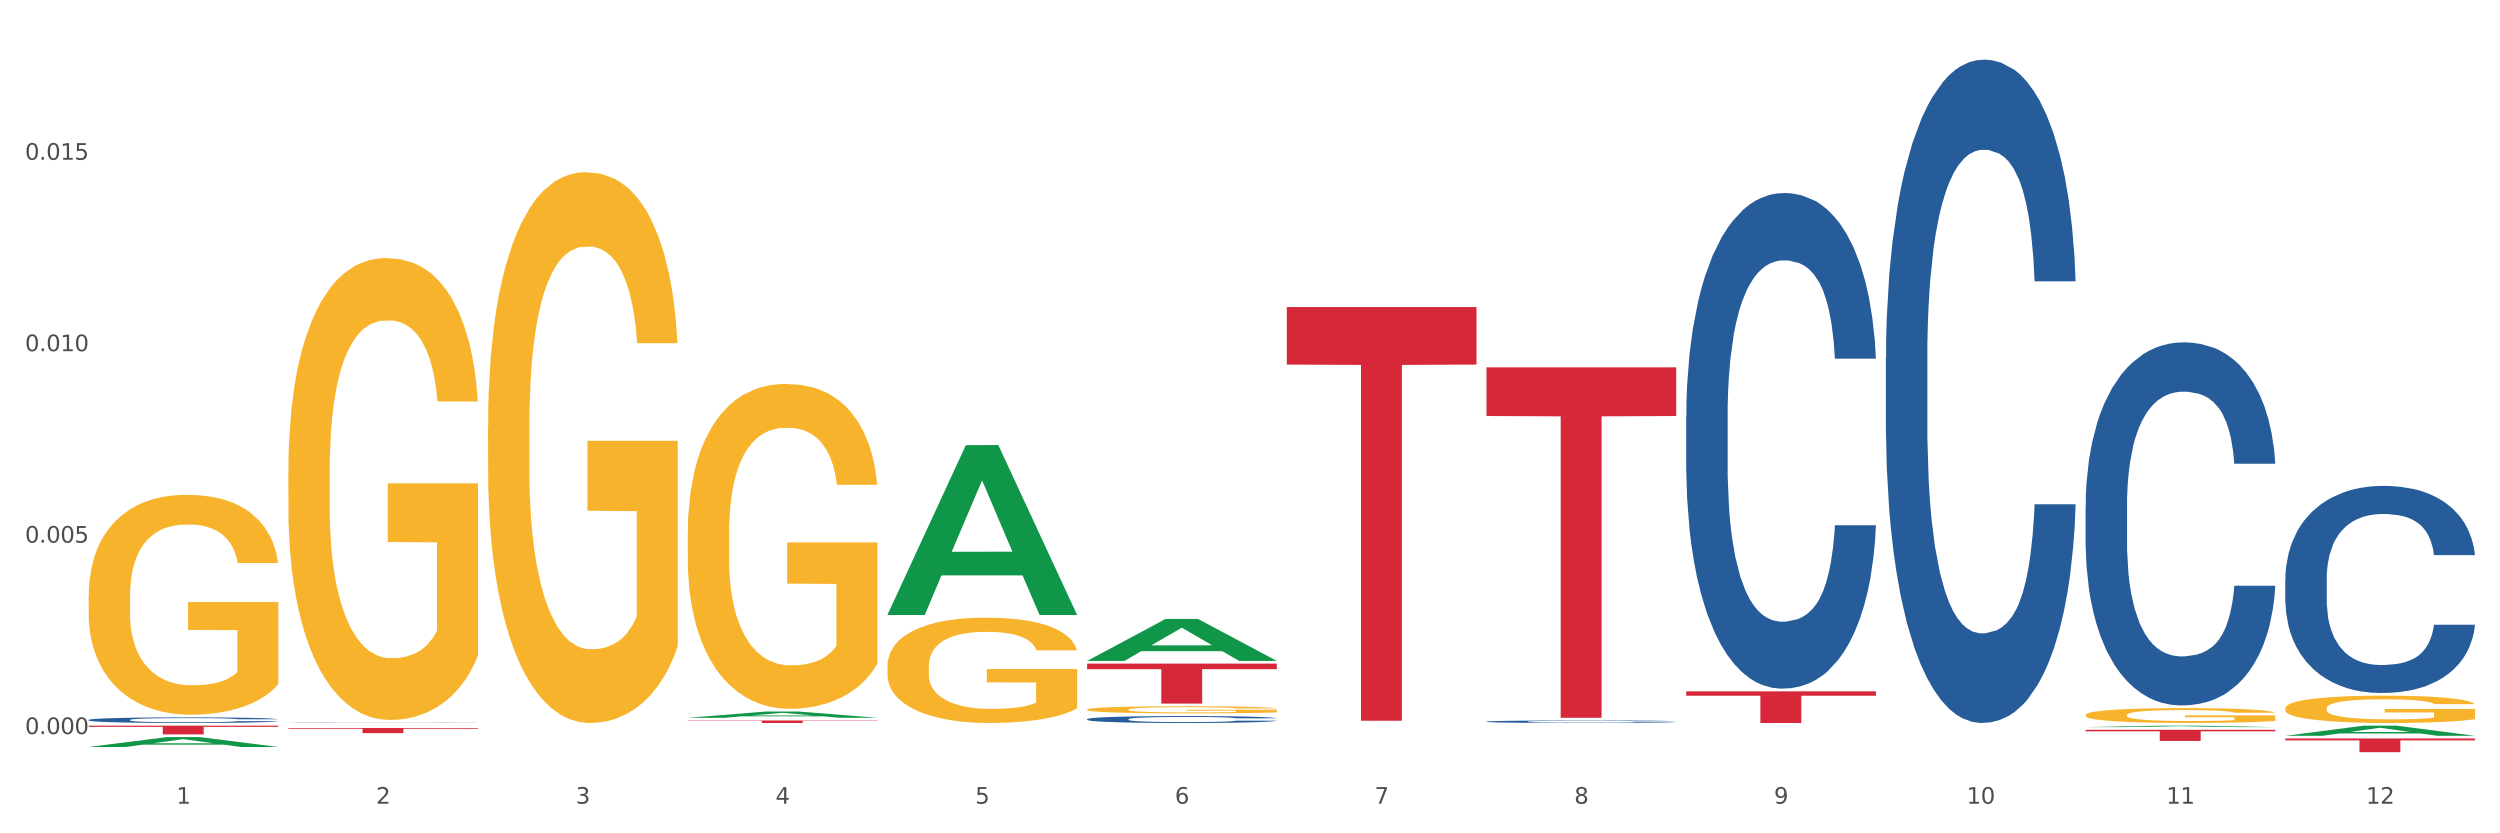 <?xml version="1.0" encoding="utf-8" standalone="no"?>
<!DOCTYPE svg PUBLIC "-//W3C//DTD SVG 1.1//EN"
  "http://www.w3.org/Graphics/SVG/1.1/DTD/svg11.dtd">
<svg xmlns:xlink="http://www.w3.org/1999/xlink" width="1080pt" height="360pt" viewBox="0 0 1080 360" xmlns="http://www.w3.org/2000/svg" version="1.1">
 <rect x="0" y="0" width="1080" height="360" fill="#333333" stroke="none"/>
 <defs>
  <style type="text/css">*{stroke-linejoin: round; stroke-linecap: butt}</style>
 </defs>
 <g id="figure_1">
  <g id="patch_1">
   <path d="M 0 360 
L 1080 360 
L 1080 0 
L 0 0 
z
" style="fill: #ffffff; stroke: #ffffff; stroke-linejoin: miter"/>
  </g>
  <g id="axes_1">
   <g id="matplotlib.axis_1">
    <g id="xtick_1">
     <g id="text_1">
      <!-- 1 -->
      <g style="fill: #4d4d4d" transform="translate(76.207 347.204) scale(0.096 -0.096)">
       <defs>
        <path id="DejaVuSans-31" d="M 794 531 
L 1825 531 
L 1825 4091 
L 703 3866 
L 703 4441 
L 1819 4666 
L 2450 4666 
L 2450 531 
L 3481 531 
L 3481 0 
L 794 0 
L 794 531 
z
" transform="scale(0.016)"/>
       </defs>
       <use xlink:href="#DejaVuSans-31"/>
      </g>
     </g>
    </g>
    <g id="xtick_2">
     <g id="text_2">
      <!-- 2 -->
      <g style="fill: #4d4d4d" transform="translate(162.476 347.204) scale(0.096 -0.096)">
       <defs>
        <path id="DejaVuSans-32" d="M 1228 531 
L 3431 531 
L 3431 0 
L 469 0 
L 469 531 
Q 828 903 1448 1529 
Q 2069 2156 2228 2338 
Q 2531 2678 2651 2914 
Q 2772 3150 2772 3378 
Q 2772 3750 2511 3984 
Q 2250 4219 1831 4219 
Q 1534 4219 1204 4116 
Q 875 4013 500 3803 
L 500 4441 
Q 881 4594 1212 4672 
Q 1544 4750 1819 4750 
Q 2544 4750 2975 4387 
Q 3406 4025 3406 3419 
Q 3406 3131 3298 2873 
Q 3191 2616 2906 2266 
Q 2828 2175 2409 1742 
Q 1991 1309 1228 531 
z
" transform="scale(0.016)"/>
       </defs>
       <use xlink:href="#DejaVuSans-32"/>
      </g>
     </g>
    </g>
    <g id="xtick_3">
     <g id="text_3">
      <!-- 3 -->
      <g style="fill: #4d4d4d" transform="translate(248.745 347.204) scale(0.096 -0.096)">
       <defs>
        <path id="DejaVuSans-33" d="M 2597 2516 
Q 3050 2419 3304 2112 
Q 3559 1806 3559 1356 
Q 3559 666 3084 287 
Q 2609 -91 1734 -91 
Q 1441 -91 1130 -33 
Q 819 25 488 141 
L 488 750 
Q 750 597 1062 519 
Q 1375 441 1716 441 
Q 2309 441 2620 675 
Q 2931 909 2931 1356 
Q 2931 1769 2642 2001 
Q 2353 2234 1838 2234 
L 1294 2234 
L 1294 2753 
L 1863 2753 
Q 2328 2753 2575 2939 
Q 2822 3125 2822 3475 
Q 2822 3834 2567 4026 
Q 2313 4219 1838 4219 
Q 1578 4219 1281 4162 
Q 984 4106 628 3988 
L 628 4550 
Q 988 4650 1302 4700 
Q 1616 4750 1894 4750 
Q 2613 4750 3031 4423 
Q 3450 4097 3450 3541 
Q 3450 3153 3228 2886 
Q 3006 2619 2597 2516 
z
" transform="scale(0.016)"/>
       </defs>
       <use xlink:href="#DejaVuSans-33"/>
      </g>
     </g>
    </g>
    <g id="xtick_4">
     <g id="text_4">
      <!-- 4 -->
      <g style="fill: #4d4d4d" transform="translate(335.014 347.204) scale(0.096 -0.096)">
       <defs>
        <path id="DejaVuSans-34" d="M 2419 4116 
L 825 1625 
L 2419 1625 
L 2419 4116 
z
M 2253 4666 
L 3047 4666 
L 3047 1625 
L 3713 1625 
L 3713 1100 
L 3047 1100 
L 3047 0 
L 2419 0 
L 2419 1100 
L 313 1100 
L 313 1709 
L 2253 4666 
z
" transform="scale(0.016)"/>
       </defs>
       <use xlink:href="#DejaVuSans-34"/>
      </g>
     </g>
    </g>
    <g id="xtick_5">
     <g id="text_5">
      <!-- 5 -->
      <g style="fill: #4d4d4d" transform="translate(421.284 347.204) scale(0.096 -0.096)">
       <defs>
        <path id="DejaVuSans-35" d="M 691 4666 
L 3169 4666 
L 3169 4134 
L 1269 4134 
L 1269 2991 
Q 1406 3038 1543 3061 
Q 1681 3084 1819 3084 
Q 2600 3084 3056 2656 
Q 3513 2228 3513 1497 
Q 3513 744 3044 326 
Q 2575 -91 1722 -91 
Q 1428 -91 1123 -41 
Q 819 9 494 109 
L 494 744 
Q 775 591 1075 516 
Q 1375 441 1709 441 
Q 2250 441 2565 725 
Q 2881 1009 2881 1497 
Q 2881 1984 2565 2268 
Q 2250 2553 1709 2553 
Q 1456 2553 1204 2497 
Q 953 2441 691 2322 
L 691 4666 
z
" transform="scale(0.016)"/>
       </defs>
       <use xlink:href="#DejaVuSans-35"/>
      </g>
     </g>
    </g>
    <g id="xtick_6">
     <g id="text_6">
      <!-- 6 -->
      <g style="fill: #4d4d4d" transform="translate(507.553 347.204) scale(0.096 -0.096)">
       <defs>
        <path id="DejaVuSans-36" d="M 2113 2584 
Q 1688 2584 1439 2293 
Q 1191 2003 1191 1497 
Q 1191 994 1439 701 
Q 1688 409 2113 409 
Q 2538 409 2786 701 
Q 3034 994 3034 1497 
Q 3034 2003 2786 2293 
Q 2538 2584 2113 2584 
z
M 3366 4563 
L 3366 3988 
Q 3128 4100 2886 4159 
Q 2644 4219 2406 4219 
Q 1781 4219 1451 3797 
Q 1122 3375 1075 2522 
Q 1259 2794 1537 2939 
Q 1816 3084 2150 3084 
Q 2853 3084 3261 2657 
Q 3669 2231 3669 1497 
Q 3669 778 3244 343 
Q 2819 -91 2113 -91 
Q 1303 -91 875 529 
Q 447 1150 447 2328 
Q 447 3434 972 4092 
Q 1497 4750 2381 4750 
Q 2619 4750 2861 4703 
Q 3103 4656 3366 4563 
z
" transform="scale(0.016)"/>
       </defs>
       <use xlink:href="#DejaVuSans-36"/>
      </g>
     </g>
    </g>
    <g id="xtick_7">
     <g id="text_7">
      <!-- 7 -->
      <g style="fill: #4d4d4d" transform="translate(593.822 347.204) scale(0.096 -0.096)">
       <defs>
        <path id="DejaVuSans-37" d="M 525 4666 
L 3525 4666 
L 3525 4397 
L 1831 0 
L 1172 0 
L 2766 4134 
L 525 4134 
L 525 4666 
z
" transform="scale(0.016)"/>
       </defs>
       <use xlink:href="#DejaVuSans-37"/>
      </g>
     </g>
    </g>
    <g id="xtick_8">
     <g id="text_8">
      <!-- 8 -->
      <g style="fill: #4d4d4d" transform="translate(680.091 347.204) scale(0.096 -0.096)">
       <defs>
        <path id="DejaVuSans-38" d="M 2034 2216 
Q 1584 2216 1326 1975 
Q 1069 1734 1069 1313 
Q 1069 891 1326 650 
Q 1584 409 2034 409 
Q 2484 409 2743 651 
Q 3003 894 3003 1313 
Q 3003 1734 2745 1975 
Q 2488 2216 2034 2216 
z
M 1403 2484 
Q 997 2584 770 2862 
Q 544 3141 544 3541 
Q 544 4100 942 4425 
Q 1341 4750 2034 4750 
Q 2731 4750 3128 4425 
Q 3525 4100 3525 3541 
Q 3525 3141 3298 2862 
Q 3072 2584 2669 2484 
Q 3125 2378 3379 2068 
Q 3634 1759 3634 1313 
Q 3634 634 3220 271 
Q 2806 -91 2034 -91 
Q 1263 -91 848 271 
Q 434 634 434 1313 
Q 434 1759 690 2068 
Q 947 2378 1403 2484 
z
M 1172 3481 
Q 1172 3119 1398 2916 
Q 1625 2713 2034 2713 
Q 2441 2713 2670 2916 
Q 2900 3119 2900 3481 
Q 2900 3844 2670 4047 
Q 2441 4250 2034 4250 
Q 1625 4250 1398 4047 
Q 1172 3844 1172 3481 
z
" transform="scale(0.016)"/>
       </defs>
       <use xlink:href="#DejaVuSans-38"/>
      </g>
     </g>
    </g>
    <g id="xtick_9">
     <g id="text_9">
      <!-- 9 -->
      <g style="fill: #4d4d4d" transform="translate(766.361 347.204) scale(0.096 -0.096)">
       <defs>
        <path id="DejaVuSans-39" d="M 703 97 
L 703 672 
Q 941 559 1184 500 
Q 1428 441 1663 441 
Q 2288 441 2617 861 
Q 2947 1281 2994 2138 
Q 2813 1869 2534 1725 
Q 2256 1581 1919 1581 
Q 1219 1581 811 2004 
Q 403 2428 403 3163 
Q 403 3881 828 4315 
Q 1253 4750 1959 4750 
Q 2769 4750 3195 4129 
Q 3622 3509 3622 2328 
Q 3622 1225 3098 567 
Q 2575 -91 1691 -91 
Q 1453 -91 1209 -44 
Q 966 3 703 97 
z
M 1959 2075 
Q 2384 2075 2632 2365 
Q 2881 2656 2881 3163 
Q 2881 3666 2632 3958 
Q 2384 4250 1959 4250 
Q 1534 4250 1286 3958 
Q 1038 3666 1038 3163 
Q 1038 2656 1286 2365 
Q 1534 2075 1959 2075 
z
" transform="scale(0.016)"/>
       </defs>
       <use xlink:href="#DejaVuSans-39"/>
      </g>
     </g>
    </g>
    <g id="xtick_10">
     <g id="text_10">
      <!-- 10 -->
      <g style="fill: #4d4d4d" transform="translate(849.576 347.204) scale(0.096 -0.096)">
       <defs>
        <path id="DejaVuSans-30" d="M 2034 4250 
Q 1547 4250 1301 3770 
Q 1056 3291 1056 2328 
Q 1056 1369 1301 889 
Q 1547 409 2034 409 
Q 2525 409 2770 889 
Q 3016 1369 3016 2328 
Q 3016 3291 2770 3770 
Q 2525 4250 2034 4250 
z
M 2034 4750 
Q 2819 4750 3233 4129 
Q 3647 3509 3647 2328 
Q 3647 1150 3233 529 
Q 2819 -91 2034 -91 
Q 1250 -91 836 529 
Q 422 1150 422 2328 
Q 422 3509 836 4129 
Q 1250 4750 2034 4750 
z
" transform="scale(0.016)"/>
       </defs>
       <use xlink:href="#DejaVuSans-31"/>
       <use xlink:href="#DejaVuSans-30" transform="translate(63.623 0)"/>
      </g>
     </g>
    </g>
    <g id="xtick_11">
     <g id="text_11">
      <!-- 11 -->
      <g style="fill: #4d4d4d" transform="translate(935.845 347.204) scale(0.096 -0.096)">
       <use xlink:href="#DejaVuSans-31"/>
       <use xlink:href="#DejaVuSans-31" transform="translate(63.623 0)"/>
      </g>
     </g>
    </g>
    <g id="xtick_12">
     <g id="text_12">
      <!-- 12 -->
      <g style="fill: #4d4d4d" transform="translate(1022.114 347.204) scale(0.096 -0.096)">
       <use xlink:href="#DejaVuSans-31"/>
       <use xlink:href="#DejaVuSans-32" transform="translate(63.623 0)"/>
      </g>
     </g>
    </g>
    <g id="xtick_13"/>
    <g id="xtick_14"/>
    <g id="xtick_15"/>
    <g id="xtick_16"/>
    <g id="xtick_17"/>
    <g id="xtick_18"/>
    <g id="xtick_19"/>
    <g id="xtick_20"/>
    <g id="xtick_21"/>
    <g id="xtick_22"/>
    <g id="xtick_23"/>
   </g>
   <g id="matplotlib.axis_2">
    <g id="ytick_1">
     <g id="text_13">
      <!-- 0.000 -->
      <g style="fill: #4d4d4d" transform="translate(10.8 317.127) scale(0.096 -0.096)">
       <defs>
        <path id="DejaVuSans-2e" d="M 684 794 
L 1344 794 
L 1344 0 
L 684 0 
L 684 794 
z
" transform="scale(0.016)"/>
       </defs>
       <use xlink:href="#DejaVuSans-30"/>
       <use xlink:href="#DejaVuSans-2e" transform="translate(63.623 0)"/>
       <use xlink:href="#DejaVuSans-30" transform="translate(95.41 0)"/>
       <use xlink:href="#DejaVuSans-30" transform="translate(159.033 0)"/>
       <use xlink:href="#DejaVuSans-30" transform="translate(222.656 0)"/>
      </g>
     </g>
    </g>
    <g id="ytick_2">
     <g id="text_14">
      <!-- 0.005 -->
      <g style="fill: #4d4d4d" transform="translate(10.8 234.423) scale(0.096 -0.096)">
       <use xlink:href="#DejaVuSans-30"/>
       <use xlink:href="#DejaVuSans-2e" transform="translate(63.623 0)"/>
       <use xlink:href="#DejaVuSans-30" transform="translate(95.41 0)"/>
       <use xlink:href="#DejaVuSans-30" transform="translate(159.033 0)"/>
       <use xlink:href="#DejaVuSans-35" transform="translate(222.656 0)"/>
      </g>
     </g>
    </g>
    <g id="ytick_3">
     <g id="text_15">
      <!-- 0.010 -->
      <g style="fill: #4d4d4d" transform="translate(10.8 151.718) scale(0.096 -0.096)">
       <use xlink:href="#DejaVuSans-30"/>
       <use xlink:href="#DejaVuSans-2e" transform="translate(63.623 0)"/>
       <use xlink:href="#DejaVuSans-30" transform="translate(95.41 0)"/>
       <use xlink:href="#DejaVuSans-31" transform="translate(159.033 0)"/>
       <use xlink:href="#DejaVuSans-30" transform="translate(222.656 0)"/>
      </g>
     </g>
    </g>
    <g id="ytick_4">
     <g id="text_16">
      <!-- 0.015 -->
      <g style="fill: #4d4d4d" transform="translate(10.8 69.013) scale(0.096 -0.096)">
       <use xlink:href="#DejaVuSans-30"/>
       <use xlink:href="#DejaVuSans-2e" transform="translate(63.623 0)"/>
       <use xlink:href="#DejaVuSans-30" transform="translate(95.41 0)"/>
       <use xlink:href="#DejaVuSans-31" transform="translate(159.033 0)"/>
       <use xlink:href="#DejaVuSans-35" transform="translate(222.656 0)"/>
      </g>
     </g>
    </g>
    <g id="ytick_5"/>
    <g id="ytick_6"/>
    <g id="ytick_7"/>
    <g id="ytick_8"/>
   </g>
   <g id="PolyCollection_1">
    <path d="M 38.283 322.689 
L 38.367 322.685 
L 72.164 318.414 
L 86.189 318.41 
L 120.239 322.697 
L 104.017 322.697 
L 96.666 321.699 
L 61.771 321.699 
L 61.518 321.715 
L 54.421 322.697 
L 38.283 322.697 
L 38.283 322.689 
L 66.165 321.103 
L 92.272 321.099 
L 79.345 319.324 
L 79.176 319.316 
L 79.007 319.328 
L 66.08 321.099 
L 66.165 321.103 
L 38.283 322.689 
z
" clip-path="url(#pd9efb48494)" style="fill: #109648"/>
    <path d="M 987.244 305.981 
L 987.341 305.97 
L 987.341 305.582 
L 987.535 305.248 
L 988.502 304.44 
L 989.954 303.772 
L 991.018 303.416 
L 992.082 303.125 
L 993.34 302.834 
L 994.888 302.532 
L 997.694 302.09 
L 999.436 301.864 
L 1001.565 301.627 
L 1005.435 301.282 
L 1008.241 301.088 
L 1011.144 300.926 
L 1015.885 300.732 
L 1018.982 300.646 
L 1022.271 300.581 
L 1026.239 300.538 
L 1029.238 300.527 
L 1035.818 300.56 
L 1041.43 300.657 
L 1044.139 300.732 
L 1047.623 300.861 
L 1049.461 300.948 
L 1052.461 301.12 
L 1055.557 301.346 
L 1057.686 301.54 
L 1060.879 301.907 
L 1063.298 302.273 
L 1065.523 302.726 
L 1066.684 303.039 
L 1067.555 303.33 
L 1068.329 303.664 
L 1069.103 304.192 
L 1051.686 304.192 
L 1051.009 303.815 
L 1049.945 303.459 
L 1048.397 303.114 
L 1047.042 302.898 
L 1044.72 302.629 
L 1042.591 302.457 
L 1040.366 302.327 
L 1037.656 302.219 
L 1035.528 302.166 
L 1032.528 302.122 
L 1026.626 302.133 
L 1022.658 302.219 
L 1019.949 302.327 
L 1018.207 302.424 
L 1016.659 302.532 
L 1014.918 302.683 
L 1012.886 302.909 
L 1011.434 303.114 
L 1009.983 303.373 
L 1008.822 303.631 
L 1007.757 303.933 
L 1006.887 304.257 
L 1006.209 304.591 
L 1005.629 305 
L 1005.145 305.679 
L 1005.145 307.156 
L 1005.338 307.49 
L 1005.822 307.932 
L 1006.403 308.266 
L 1007.37 308.665 
L 1008.241 308.934 
L 1009.886 309.322 
L 1011.725 309.646 
L 1013.176 309.85 
L 1014.627 310.023 
L 1017.143 310.26 
L 1019.949 310.454 
L 1022.368 310.572 
L 1025.658 310.68 
L 1027.883 310.723 
L 1029.819 310.745 
L 1034.56 310.745 
L 1037.947 310.713 
L 1041.72 310.637 
L 1044.623 310.54 
L 1047.042 310.422 
L 1049.751 310.228 
L 1051.493 310.044 
L 1051.493 307.792 
L 1030.206 307.781 
L 1030.206 306.283 
L 1069.2 306.283 
L 1069.2 310.68 
L 1067.555 310.907 
L 1065.717 311.111 
L 1063.781 311.295 
L 1060.879 311.521 
L 1057.395 311.736 
L 1054.299 311.887 
L 1051.009 312.017 
L 1047.139 312.135 
L 1042.107 312.243 
L 1039.011 312.286 
L 1035.14 312.318 
L 1030.593 312.329 
L 1026.626 312.308 
L 1022.755 312.254 
L 1018.691 312.157 
L 1014.724 312.017 
L 1011.725 311.877 
L 1008.725 311.704 
L 1005.532 311.478 
L 1003.016 311.262 
L 1001.081 311.068 
L 998.952 310.82 
L 996.63 310.497 
L 994.888 310.206 
L 993.34 309.904 
L 991.695 309.516 
L 990.534 309.182 
L 989.373 308.762 
L 988.696 308.449 
L 987.922 307.964 
L 987.341 307.285 
L 987.244 305.981 
z
" clip-path="url(#pd9efb48494)" style="fill: #f7b32b"/>
    <path d="M 38.283 313.48 
L 120.239 313.48 
L 120.239 314.005 
L 88 314.009 
L 88 317.259 
L 70.327 317.259 
L 70.327 314.009 
L 38.283 314.005 
L 38.283 313.484 
L 38.283 313.48 
z
" clip-path="url(#pd9efb48494)" style="fill: #d62839"/>
    <path d="M 124.552 314.504 
L 206.508 314.504 
L 206.508 314.81 
L 174.269 314.813 
L 174.269 316.711 
L 156.597 316.711 
L 156.597 314.813 
L 124.552 314.81 
L 124.552 314.506 
L 124.552 314.504 
z
" clip-path="url(#pd9efb48494)" style="fill: #d62839"/>
    <path d="M 297.091 311.233 
L 379.046 311.233 
L 379.046 311.385 
L 346.808 311.386 
L 346.808 312.329 
L 329.135 312.329 
L 329.135 311.386 
L 297.091 311.385 
L 297.091 311.234 
L 297.091 311.233 
z
" clip-path="url(#pd9efb48494)" style="fill: #d62839"/>
    <path d="M 469.629 286.688 
L 551.585 286.688 
L 551.585 289.088 
L 519.346 289.104 
L 519.346 303.957 
L 501.673 303.957 
L 501.673 289.104 
L 469.629 289.088 
L 469.629 286.704 
L 469.629 286.688 
z
" clip-path="url(#pd9efb48494)" style="fill: #d62839"/>
    <path d="M 555.898 132.654 
L 637.854 132.654 
L 637.854 157.487 
L 605.615 157.655 
L 605.615 311.349 
L 587.943 311.349 
L 587.943 157.655 
L 555.898 157.487 
L 555.898 132.822 
L 555.898 132.654 
z
" clip-path="url(#pd9efb48494)" style="fill: #d62839"/>
    <path d="M 642.167 158.675 
L 724.123 158.675 
L 724.123 179.716 
L 691.885 179.858 
L 691.885 310.087 
L 674.212 310.087 
L 674.212 179.858 
L 642.167 179.716 
L 642.167 158.817 
L 642.167 158.675 
z
" clip-path="url(#pd9efb48494)" style="fill: #d62839"/>
    <path d="M 900.975 315.267 
L 982.931 315.267 
L 982.931 315.935 
L 950.692 315.94 
L 950.692 320.077 
L 933.019 320.077 
L 933.019 315.94 
L 900.975 315.935 
L 900.975 315.271 
L 900.975 315.267 
z
" clip-path="url(#pd9efb48494)" style="fill: #d62839"/>
    <path d="M 900.975 308.873 
L 901.072 308.867 
L 901.072 308.656 
L 901.265 308.474 
L 902.233 308.034 
L 903.684 307.671 
L 904.749 307.477 
L 905.813 307.318 
L 907.071 307.16 
L 908.619 306.996 
L 911.425 306.755 
L 913.167 306.632 
L 915.296 306.503 
L 919.166 306.315 
L 921.972 306.21 
L 924.875 306.121 
L 929.616 306.016 
L 932.712 305.969 
L 936.002 305.934 
L 939.969 305.91 
L 942.969 305.904 
L 949.549 305.922 
L 955.161 305.975 
L 957.87 306.016 
L 961.353 306.086 
L 963.192 306.133 
L 966.191 306.227 
L 969.288 306.35 
L 971.416 306.456 
L 974.609 306.655 
L 977.028 306.855 
L 979.254 307.101 
L 980.415 307.272 
L 981.286 307.43 
L 982.06 307.612 
L 982.834 307.899 
L 965.417 307.899 
L 964.74 307.694 
L 963.676 307.5 
L 962.127 307.313 
L 960.773 307.195 
L 958.451 307.049 
L 956.322 306.955 
L 954.096 306.884 
L 951.387 306.826 
L 949.258 306.796 
L 946.259 306.773 
L 940.356 306.779 
L 936.389 306.826 
L 933.68 306.884 
L 931.938 306.937 
L 930.39 306.996 
L 928.648 307.078 
L 926.616 307.201 
L 925.165 307.313 
L 923.714 307.453 
L 922.553 307.594 
L 921.488 307.759 
L 920.617 307.935 
L 919.94 308.116 
L 919.359 308.339 
L 918.876 308.709 
L 918.876 309.513 
L 919.069 309.695 
L 919.553 309.935 
L 920.134 310.117 
L 921.101 310.334 
L 921.972 310.481 
L 923.617 310.692 
L 925.455 310.868 
L 926.907 310.98 
L 928.358 311.074 
L 930.874 311.203 
L 933.68 311.308 
L 936.099 311.373 
L 939.389 311.432 
L 941.614 311.455 
L 943.549 311.467 
L 948.291 311.467 
L 951.677 311.449 
L 955.451 311.408 
L 958.354 311.355 
L 960.773 311.291 
L 963.482 311.185 
L 965.224 311.085 
L 965.224 309.859 
L 943.937 309.853 
L 943.937 309.038 
L 982.931 309.038 
L 982.931 311.432 
L 981.286 311.555 
L 979.447 311.666 
L 977.512 311.766 
L 974.609 311.889 
L 971.126 312.007 
L 968.03 312.089 
L 964.74 312.159 
L 960.87 312.224 
L 955.838 312.282 
L 952.742 312.306 
L 948.871 312.323 
L 944.324 312.329 
L 940.356 312.318 
L 936.486 312.288 
L 932.422 312.235 
L 928.455 312.159 
L 925.455 312.083 
L 922.456 311.989 
L 919.263 311.866 
L 916.747 311.748 
L 914.812 311.643 
L 912.683 311.508 
L 910.361 311.332 
L 908.619 311.173 
L 907.071 311.009 
L 905.426 310.798 
L 904.265 310.616 
L 903.104 310.387 
L 902.426 310.217 
L 901.652 309.953 
L 901.072 309.583 
L 900.975 308.873 
z
" clip-path="url(#pd9efb48494)" style="fill: #f7b32b"/>
    <path d="M 987.244 319.017 
L 1069.2 319.017 
L 1069.2 319.841 
L 1036.961 319.847 
L 1036.961 324.95 
L 1019.289 324.95 
L 1019.289 319.847 
L 987.244 319.841 
L 987.244 319.023 
L 987.244 319.017 
z
" clip-path="url(#pd9efb48494)" style="fill: #d62839"/>
    <path d="M 987.244 250.104 
L 987.341 250.022 
L 987.341 247.734 
L 987.632 244.629 
L 988.697 238.909 
L 990.054 234.578 
L 992.379 229.512 
L 993.638 227.388 
L 995.285 225.018 
L 998.675 221.178 
L 1002.55 217.909 
L 1005.263 216.111 
L 1007.297 214.968 
L 1011.85 212.925 
L 1014.466 212.026 
L 1017.178 211.29 
L 1019.503 210.8 
L 1023.378 210.228 
L 1026.478 209.983 
L 1030.063 209.901 
L 1033.066 209.983 
L 1037.038 210.31 
L 1042.85 211.29 
L 1045.078 211.862 
L 1048.081 212.843 
L 1051.181 214.15 
L 1053.7 215.458 
L 1056.606 217.337 
L 1059.609 219.789 
L 1062.516 222.894 
L 1064.55 225.754 
L 1066.197 228.777 
L 1067.65 232.454 
L 1068.716 236.458 
L 1069.2 239.808 
L 1051.472 239.808 
L 1050.988 236.785 
L 1050.019 233.516 
L 1049.05 231.31 
L 1047.985 229.512 
L 1046.338 227.47 
L 1044.885 226.162 
L 1042.463 224.61 
L 1040.235 223.629 
L 1038.394 223.057 
L 1036.166 222.567 
L 1031.419 222.076 
L 1028.028 222.076 
L 1025.897 222.24 
L 1023.282 222.648 
L 1021.053 223.22 
L 1018.438 224.201 
L 1016.403 225.263 
L 1014.369 226.652 
L 1013.207 227.633 
L 1011.463 229.431 
L 1010.3 230.901 
L 1008.75 233.435 
L 1007.879 235.232 
L 1006.329 239.89 
L 1005.65 243.322 
L 1005.36 245.691 
L 1005.166 248.306 
L 1005.166 261.053 
L 1005.747 266.773 
L 1006.232 269.225 
L 1007.007 272.003 
L 1008.46 275.598 
L 1010.591 279.112 
L 1012.819 281.645 
L 1014.66 283.197 
L 1016.403 284.341 
L 1018.147 285.24 
L 1020.278 286.057 
L 1022.022 286.548 
L 1024.638 287.038 
L 1027.738 287.283 
L 1030.16 287.283 
L 1035.1 286.874 
L 1037.328 286.466 
L 1039.46 285.894 
L 1041.785 284.995 
L 1043.625 284.015 
L 1044.691 283.279 
L 1046.435 281.727 
L 1047.791 280.092 
L 1048.953 278.213 
L 1049.728 276.579 
L 1050.6 274.127 
L 1051.278 271.349 
L 1051.472 269.878 
L 1069.2 269.878 
L 1068.813 272.82 
L 1068.134 275.68 
L 1066.778 279.52 
L 1065.713 281.727 
L 1064.066 284.423 
L 1062.322 286.711 
L 1059.9 289.244 
L 1057.672 291.123 
L 1055.347 292.758 
L 1052.828 294.229 
L 1048.275 296.271 
L 1046.628 296.843 
L 1043.141 297.824 
L 1040.428 298.396 
L 1036.456 298.968 
L 1032.388 299.295 
L 1028.125 299.376 
L 1024.347 299.213 
L 1020.182 298.723 
L 1017.566 298.232 
L 1014.66 297.497 
L 1011.269 296.353 
L 1008.072 294.964 
L 1005.069 293.33 
L 1002.26 291.45 
L 999.644 289.326 
L 996.254 285.812 
L 993.735 282.38 
L 991.894 279.193 
L 990.635 276.497 
L 989.375 273.065 
L 988.697 270.695 
L 987.632 264.976 
L 987.244 259.664 
L 987.244 250.104 
z
" clip-path="url(#pd9efb48494)" style="fill: #255c99"/>
    <path d="M 900.975 218.37 
L 901.072 218.227 
L 901.072 214.216 
L 901.363 208.772 
L 902.428 198.744 
L 903.784 191.152 
L 906.109 182.27 
L 907.369 178.545 
L 909.016 174.391 
L 912.406 167.658 
L 916.281 161.928 
L 918.994 158.776 
L 921.028 156.771 
L 925.581 153.189 
L 928.197 151.613 
L 930.909 150.324 
L 933.234 149.464 
L 937.109 148.462 
L 940.209 148.032 
L 943.794 147.889 
L 946.797 148.032 
L 950.768 148.605 
L 956.581 150.324 
L 958.809 151.327 
L 961.812 153.046 
L 964.912 155.338 
L 967.431 157.63 
L 970.337 160.925 
L 973.34 165.223 
L 976.246 170.666 
L 978.281 175.68 
L 979.928 180.981 
L 981.381 187.427 
L 982.446 194.447 
L 982.931 200.32 
L 965.203 200.32 
L 964.718 195.02 
L 963.75 189.29 
L 962.781 185.422 
L 961.715 182.27 
L 960.068 178.689 
L 958.615 176.397 
L 956.193 173.675 
L 953.965 171.956 
L 952.125 170.953 
L 949.897 170.093 
L 945.15 169.234 
L 941.759 169.234 
L 939.628 169.52 
L 937.012 170.237 
L 934.784 171.239 
L 932.169 172.958 
L 930.134 174.821 
L 928.1 177.256 
L 926.937 178.975 
L 925.194 182.127 
L 924.031 184.705 
L 922.481 189.146 
L 921.609 192.298 
L 920.059 200.463 
L 919.381 206.48 
L 919.091 210.635 
L 918.897 215.219 
L 918.897 237.567 
L 919.478 247.595 
L 919.962 251.892 
L 920.737 256.763 
L 922.191 263.066 
L 924.322 269.226 
L 926.55 273.667 
L 928.391 276.389 
L 930.134 278.394 
L 931.878 279.97 
L 934.009 281.403 
L 935.753 282.262 
L 938.369 283.122 
L 941.469 283.552 
L 943.89 283.552 
L 948.831 282.835 
L 951.059 282.119 
L 953.19 281.116 
L 955.515 279.541 
L 957.356 277.821 
L 958.422 276.532 
L 960.165 273.81 
L 961.522 270.945 
L 962.684 267.65 
L 963.459 264.785 
L 964.331 260.488 
L 965.009 255.617 
L 965.203 253.038 
L 982.931 253.038 
L 982.543 258.195 
L 981.865 263.209 
L 980.509 269.942 
L 979.443 273.81 
L 977.796 278.538 
L 976.053 282.549 
L 973.631 286.99 
L 971.403 290.285 
L 969.078 293.15 
L 966.559 295.728 
L 962.006 299.31 
L 960.359 300.313 
L 956.872 302.032 
L 954.159 303.034 
L 950.187 304.037 
L 946.119 304.61 
L 941.856 304.754 
L 938.078 304.467 
L 933.912 303.607 
L 931.297 302.748 
L 928.391 301.459 
L 925 299.453 
L 921.803 297.018 
L 918.8 294.153 
L 915.991 290.858 
L 913.375 287.133 
L 909.984 280.973 
L 907.466 274.956 
L 905.625 269.369 
L 904.366 264.642 
L 903.106 258.625 
L 902.428 254.471 
L 901.363 244.443 
L 900.975 235.131 
L 900.975 218.37 
z
" clip-path="url(#pd9efb48494)" style="fill: #255c99"/>
    <path d="M 814.706 154.52 
L 814.803 154.258 
L 814.803 146.93 
L 815.093 136.985 
L 816.159 118.666 
L 817.515 104.795 
L 819.84 88.569 
L 821.1 81.765 
L 822.746 74.175 
L 826.137 61.875 
L 830.012 51.407 
L 832.724 45.649 
L 834.759 41.985 
L 839.312 35.443 
L 841.928 32.564 
L 844.64 30.209 
L 846.965 28.638 
L 850.84 26.806 
L 853.94 26.021 
L 857.524 25.759 
L 860.527 26.021 
L 864.499 27.068 
L 870.312 30.209 
L 872.54 32.04 
L 875.543 35.181 
L 878.643 39.368 
L 881.162 43.556 
L 884.068 49.575 
L 887.071 57.426 
L 889.977 67.371 
L 892.012 76.531 
L 893.658 86.214 
L 895.112 97.991 
L 896.177 110.814 
L 896.662 121.544 
L 878.934 121.544 
L 878.449 111.861 
L 877.48 101.393 
L 876.512 94.327 
L 875.446 88.569 
L 873.799 82.027 
L 872.346 77.839 
L 869.924 72.867 
L 867.696 69.726 
L 865.856 67.894 
L 863.627 66.324 
L 858.881 64.754 
L 855.49 64.754 
L 853.359 65.277 
L 850.743 66.586 
L 848.515 68.418 
L 845.899 71.558 
L 843.865 74.961 
L 841.831 79.41 
L 840.668 82.55 
L 838.924 88.308 
L 837.762 93.018 
L 836.212 101.131 
L 835.34 106.889 
L 833.79 121.806 
L 833.112 132.798 
L 832.821 140.387 
L 832.628 148.762 
L 832.628 189.588 
L 833.209 207.908 
L 833.693 215.759 
L 834.468 224.657 
L 835.921 236.172 
L 838.053 247.426 
L 840.281 255.539 
L 842.121 260.511 
L 843.865 264.175 
L 845.609 267.054 
L 847.74 269.671 
L 849.484 271.241 
L 852.099 272.811 
L 855.199 273.597 
L 857.621 273.597 
L 862.562 272.288 
L 864.79 270.979 
L 866.921 269.148 
L 869.246 266.269 
L 871.087 263.128 
L 872.152 260.773 
L 873.896 255.8 
L 875.252 250.566 
L 876.415 244.547 
L 877.19 239.313 
L 878.062 231.462 
L 878.74 222.564 
L 878.934 217.853 
L 896.662 217.853 
L 896.274 227.274 
L 895.596 236.434 
L 894.24 248.734 
L 893.174 255.8 
L 891.527 264.437 
L 889.784 271.765 
L 887.362 279.878 
L 885.134 285.897 
L 882.809 291.131 
L 880.29 295.842 
L 875.737 302.384 
L 874.09 304.216 
L 870.602 307.357 
L 867.89 309.189 
L 863.918 311.021 
L 859.849 312.068 
L 855.587 312.329 
L 851.809 311.806 
L 847.643 310.236 
L 845.028 308.665 
L 842.121 306.31 
L 838.731 302.646 
L 835.534 298.197 
L 832.531 292.963 
L 829.721 286.944 
L 827.106 280.139 
L 823.715 268.886 
L 821.196 257.894 
L 819.356 247.688 
L 818.096 239.051 
L 816.837 228.059 
L 816.159 220.47 
L 815.093 202.15 
L 814.706 185.139 
L 814.706 154.52 
z
" clip-path="url(#pd9efb48494)" style="fill: #255c99"/>
    <path d="M 728.437 179.589 
L 728.534 179.394 
L 728.534 173.918 
L 728.824 166.487 
L 729.89 152.799 
L 731.246 142.435 
L 733.571 130.311 
L 734.83 125.227 
L 736.477 119.556 
L 739.868 110.365 
L 743.743 102.543 
L 746.455 98.241 
L 748.49 95.504 
L 753.043 90.615 
L 755.658 88.464 
L 758.371 86.704 
L 760.696 85.531 
L 764.571 84.162 
L 767.671 83.575 
L 771.255 83.38 
L 774.258 83.575 
L 778.23 84.358 
L 784.043 86.704 
L 786.271 88.073 
L 789.274 90.419 
L 792.374 93.548 
L 794.892 96.677 
L 797.799 101.175 
L 800.802 107.041 
L 803.708 114.472 
L 805.742 121.316 
L 807.389 128.551 
L 808.842 137.351 
L 809.908 146.933 
L 810.392 154.95 
L 792.664 154.95 
L 792.18 147.715 
L 791.211 139.893 
L 790.243 134.613 
L 789.177 130.311 
L 787.53 125.422 
L 786.077 122.294 
L 783.655 118.578 
L 781.427 116.232 
L 779.586 114.863 
L 777.358 113.69 
L 772.611 112.516 
L 769.221 112.516 
L 767.09 112.907 
L 764.474 113.885 
L 762.246 115.254 
L 759.63 117.601 
L 757.596 120.143 
L 755.561 123.467 
L 754.399 125.814 
L 752.655 130.116 
L 751.493 133.635 
L 749.943 139.697 
L 749.071 143.999 
L 747.521 155.146 
L 746.843 163.359 
L 746.552 169.03 
L 746.358 175.287 
L 746.358 205.792 
L 746.94 219.481 
L 747.424 225.347 
L 748.199 231.996 
L 749.652 240.6 
L 751.783 249.008 
L 754.011 255.07 
L 755.852 258.786 
L 757.596 261.523 
L 759.34 263.674 
L 761.471 265.63 
L 763.215 266.803 
L 765.83 267.977 
L 768.93 268.563 
L 771.352 268.563 
L 776.293 267.585 
L 778.521 266.608 
L 780.652 265.239 
L 782.977 263.088 
L 784.818 260.741 
L 785.883 258.981 
L 787.627 255.266 
L 788.983 251.355 
L 790.146 246.857 
L 790.921 242.946 
L 791.793 237.08 
L 792.471 230.431 
L 792.664 226.912 
L 810.392 226.912 
L 810.005 233.951 
L 809.327 240.795 
L 807.971 249.986 
L 806.905 255.266 
L 805.258 261.719 
L 803.514 267.194 
L 801.092 273.256 
L 798.864 277.754 
L 796.539 281.665 
L 794.021 285.185 
L 789.468 290.073 
L 787.821 291.442 
L 784.333 293.789 
L 781.621 295.158 
L 777.649 296.526 
L 773.58 297.309 
L 769.318 297.504 
L 765.54 297.113 
L 761.374 295.94 
L 758.758 294.766 
L 755.852 293.007 
L 752.461 290.269 
L 749.265 286.945 
L 746.262 283.034 
L 743.452 278.536 
L 740.837 273.452 
L 737.446 265.043 
L 734.927 256.83 
L 733.087 249.204 
L 731.827 242.751 
L 730.568 234.538 
L 729.89 228.867 
L 728.824 215.179 
L 728.437 202.468 
L 728.437 179.589 
z
" clip-path="url(#pd9efb48494)" style="fill: #255c99"/>
    <path d="M 642.167 311.728 
L 642.264 311.727 
L 642.264 311.699 
L 642.555 311.661 
L 643.621 311.592 
L 644.977 311.539 
L 647.302 311.477 
L 648.561 311.451 
L 650.208 311.422 
L 653.599 311.375 
L 657.474 311.335 
L 660.186 311.313 
L 662.22 311.299 
L 666.774 311.275 
L 669.389 311.264 
L 672.102 311.255 
L 674.427 311.249 
L 678.302 311.242 
L 681.402 311.239 
L 684.986 311.238 
L 687.989 311.239 
L 691.961 311.243 
L 697.773 311.255 
L 700.001 311.262 
L 703.005 311.274 
L 706.105 311.289 
L 708.623 311.305 
L 711.53 311.328 
L 714.533 311.358 
L 717.439 311.396 
L 719.473 311.431 
L 721.12 311.468 
L 722.573 311.513 
L 723.639 311.562 
L 724.123 311.603 
L 706.395 311.603 
L 705.911 311.566 
L 704.942 311.526 
L 703.973 311.499 
L 702.908 311.477 
L 701.261 311.452 
L 699.808 311.436 
L 697.386 311.417 
L 695.158 311.405 
L 693.317 311.398 
L 691.089 311.392 
L 686.342 311.386 
L 682.952 311.386 
L 680.82 311.388 
L 678.205 311.393 
L 675.977 311.4 
L 673.361 311.412 
L 671.327 311.425 
L 669.292 311.442 
L 668.13 311.454 
L 666.386 311.476 
L 665.224 311.494 
L 663.674 311.525 
L 662.802 311.547 
L 661.252 311.604 
L 660.574 311.645 
L 660.283 311.674 
L 660.089 311.706 
L 660.089 311.862 
L 660.67 311.931 
L 661.155 311.961 
L 661.93 311.995 
L 663.383 312.039 
L 665.514 312.082 
L 667.742 312.113 
L 669.583 312.132 
L 671.327 312.146 
L 673.07 312.157 
L 675.202 312.167 
L 676.945 312.173 
L 679.561 312.179 
L 682.661 312.182 
L 685.083 312.182 
L 690.023 312.177 
L 692.252 312.172 
L 694.383 312.165 
L 696.708 312.154 
L 698.548 312.142 
L 699.614 312.133 
L 701.358 312.114 
L 702.714 312.094 
L 703.876 312.071 
L 704.651 312.051 
L 705.523 312.021 
L 706.201 311.987 
L 706.395 311.969 
L 724.123 311.969 
L 723.736 312.005 
L 723.058 312.04 
L 721.701 312.087 
L 720.636 312.114 
L 718.989 312.147 
L 717.245 312.175 
L 714.823 312.206 
L 712.595 312.229 
L 710.27 312.249 
L 707.751 312.266 
L 703.198 312.291 
L 701.551 312.298 
L 698.064 312.31 
L 695.351 312.317 
L 691.38 312.324 
L 687.311 312.328 
L 683.048 312.329 
L 679.27 312.327 
L 675.105 312.321 
L 672.489 312.315 
L 669.583 312.306 
L 666.192 312.292 
L 662.995 312.275 
L 659.992 312.255 
L 657.183 312.233 
L 654.567 312.207 
L 651.177 312.164 
L 648.658 312.122 
L 646.817 312.083 
L 645.558 312.05 
L 644.299 312.008 
L 643.621 311.979 
L 642.555 311.91 
L 642.167 311.845 
L 642.167 311.728 
z
" clip-path="url(#pd9efb48494)" style="fill: #255c99"/>
    <path d="M 469.629 310.676 
L 469.726 310.674 
L 469.726 310.597 
L 470.017 310.493 
L 471.082 310.301 
L 472.438 310.156 
L 474.763 309.986 
L 476.023 309.914 
L 477.67 309.835 
L 481.06 309.706 
L 484.935 309.596 
L 487.648 309.536 
L 489.682 309.498 
L 494.235 309.429 
L 496.851 309.399 
L 499.563 309.374 
L 501.888 309.358 
L 505.763 309.339 
L 508.863 309.33 
L 512.448 309.328 
L 515.451 309.33 
L 519.422 309.341 
L 525.235 309.374 
L 527.463 309.394 
L 530.466 309.426 
L 533.566 309.47 
L 536.085 309.514 
L 538.991 309.577 
L 541.994 309.659 
L 544.9 309.764 
L 546.935 309.86 
L 548.582 309.961 
L 550.035 310.084 
L 551.1 310.219 
L 551.585 310.331 
L 533.857 310.331 
L 533.372 310.23 
L 532.404 310.12 
L 531.435 310.046 
L 530.369 309.986 
L 528.722 309.917 
L 527.269 309.873 
L 524.847 309.821 
L 522.619 309.788 
L 520.779 309.769 
L 518.551 309.753 
L 513.804 309.736 
L 510.413 309.736 
L 508.282 309.742 
L 505.666 309.755 
L 503.438 309.775 
L 500.823 309.807 
L 498.788 309.843 
L 496.754 309.89 
L 495.591 309.923 
L 493.848 309.983 
L 492.685 310.032 
L 491.135 310.117 
L 490.263 310.177 
L 488.713 310.334 
L 488.035 310.449 
L 487.745 310.528 
L 487.551 310.616 
L 487.551 311.044 
L 488.132 311.236 
L 488.616 311.318 
L 489.391 311.411 
L 490.845 311.532 
L 492.976 311.649 
L 495.204 311.734 
L 497.044 311.787 
L 498.788 311.825 
L 500.532 311.855 
L 502.663 311.882 
L 504.407 311.899 
L 507.023 311.915 
L 510.123 311.924 
L 512.544 311.924 
L 517.485 311.91 
L 519.713 311.896 
L 521.844 311.877 
L 524.169 311.847 
L 526.01 311.814 
L 527.076 311.789 
L 528.819 311.737 
L 530.176 311.682 
L 531.338 311.619 
L 532.113 311.564 
L 532.985 311.482 
L 533.663 311.389 
L 533.857 311.34 
L 551.585 311.34 
L 551.197 311.438 
L 550.519 311.534 
L 549.163 311.663 
L 548.097 311.737 
L 546.45 311.828 
L 544.707 311.904 
L 542.285 311.989 
L 540.057 312.052 
L 537.732 312.107 
L 535.213 312.157 
L 530.66 312.225 
L 529.013 312.244 
L 525.526 312.277 
L 522.813 312.296 
L 518.841 312.316 
L 514.772 312.327 
L 510.51 312.329 
L 506.732 312.324 
L 502.566 312.307 
L 499.951 312.291 
L 497.044 312.266 
L 493.654 312.228 
L 490.457 312.181 
L 487.454 312.126 
L 484.645 312.063 
L 482.029 311.992 
L 478.638 311.874 
L 476.12 311.759 
L 474.279 311.652 
L 473.02 311.562 
L 471.76 311.447 
L 471.082 311.367 
L 470.017 311.175 
L 469.629 310.997 
L 469.629 310.676 
z
" clip-path="url(#pd9efb48494)" style="fill: #255c99"/>
    <path d="M 124.552 312.253 
L 124.649 312.253 
L 124.649 312.25 
L 124.94 312.245 
L 126.005 312.236 
L 127.362 312.229 
L 129.687 312.222 
L 130.946 312.218 
L 132.593 312.215 
L 135.983 312.209 
L 139.858 312.204 
L 142.571 312.201 
L 144.605 312.199 
L 149.158 312.196 
L 151.774 312.195 
L 154.486 312.194 
L 156.811 312.193 
L 160.686 312.192 
L 163.786 312.191 
L 167.371 312.191 
L 170.374 312.191 
L 174.346 312.192 
L 180.158 312.194 
L 182.386 312.194 
L 185.389 312.196 
L 188.489 312.198 
L 191.008 312.2 
L 193.914 312.203 
L 196.917 312.207 
L 199.824 312.211 
L 201.858 312.216 
L 203.505 312.22 
L 204.958 312.226 
L 206.024 312.232 
L 206.508 312.237 
L 188.78 312.237 
L 188.296 312.233 
L 187.327 312.228 
L 186.358 312.224 
L 185.292 312.222 
L 183.646 312.218 
L 182.192 312.216 
L 179.771 312.214 
L 177.543 312.213 
L 175.702 312.212 
L 173.474 312.211 
L 168.727 312.21 
L 165.336 312.21 
L 163.205 312.21 
L 160.589 312.211 
L 158.361 312.212 
L 155.746 312.213 
L 153.711 312.215 
L 151.677 312.217 
L 150.515 312.219 
L 148.771 312.221 
L 147.608 312.224 
L 146.058 312.228 
L 145.186 312.23 
L 143.636 312.238 
L 142.958 312.243 
L 142.668 312.247 
L 142.474 312.251 
L 142.474 312.27 
L 143.055 312.279 
L 143.54 312.283 
L 144.315 312.287 
L 145.768 312.293 
L 147.899 312.298 
L 150.127 312.302 
L 151.968 312.304 
L 153.711 312.306 
L 155.455 312.307 
L 157.586 312.309 
L 159.33 312.309 
L 161.946 312.31 
L 165.046 312.311 
L 167.468 312.311 
L 172.408 312.31 
L 174.636 312.309 
L 176.768 312.308 
L 179.092 312.307 
L 180.933 312.306 
L 181.999 312.304 
L 183.742 312.302 
L 185.099 312.3 
L 186.261 312.297 
L 187.036 312.294 
L 187.908 312.29 
L 188.586 312.286 
L 188.78 312.284 
L 206.508 312.284 
L 206.12 312.288 
L 205.442 312.293 
L 204.086 312.299 
L 203.02 312.302 
L 201.374 312.306 
L 199.63 312.31 
L 197.208 312.314 
L 194.98 312.317 
L 192.655 312.319 
L 190.136 312.321 
L 185.583 312.324 
L 183.936 312.325 
L 180.449 312.327 
L 177.736 312.328 
L 173.764 312.329 
L 169.696 312.329 
L 165.433 312.329 
L 161.655 312.329 
L 157.49 312.328 
L 154.874 312.328 
L 151.968 312.326 
L 148.577 312.325 
L 145.38 312.322 
L 142.377 312.32 
L 139.568 312.317 
L 136.952 312.314 
L 133.562 312.308 
L 131.043 312.303 
L 129.202 312.298 
L 127.943 312.294 
L 126.683 312.289 
L 126.005 312.285 
L 124.94 312.276 
L 124.552 312.268 
L 124.552 312.253 
z
" clip-path="url(#pd9efb48494)" style="fill: #255c99"/>
    <path d="M 38.283 310.997 
L 38.38 310.995 
L 38.38 310.933 
L 38.67 310.849 
L 39.736 310.694 
L 41.092 310.577 
L 43.417 310.44 
L 44.677 310.383 
L 46.324 310.319 
L 49.714 310.215 
L 53.589 310.127 
L 56.302 310.078 
L 58.336 310.047 
L 62.889 309.992 
L 65.505 309.967 
L 68.217 309.948 
L 70.542 309.934 
L 74.417 309.919 
L 77.517 309.912 
L 81.101 309.91 
L 84.105 309.912 
L 88.076 309.921 
L 93.889 309.948 
L 96.117 309.963 
L 99.12 309.99 
L 102.22 310.025 
L 104.739 310.06 
L 107.645 310.111 
L 110.648 310.177 
L 113.554 310.261 
L 115.589 310.339 
L 117.236 310.42 
L 118.689 310.52 
L 119.754 310.628 
L 120.239 310.719 
L 102.511 310.719 
L 102.026 310.637 
L 101.058 310.549 
L 100.089 310.489 
L 99.023 310.44 
L 97.376 310.385 
L 95.923 310.35 
L 93.501 310.308 
L 91.273 310.281 
L 89.433 310.266 
L 87.205 310.252 
L 82.458 310.239 
L 79.067 310.239 
L 76.936 310.244 
L 74.32 310.255 
L 72.092 310.27 
L 69.477 310.297 
L 67.442 310.325 
L 65.408 310.363 
L 64.245 310.389 
L 62.502 310.438 
L 61.339 310.478 
L 59.789 310.546 
L 58.917 310.595 
L 57.367 310.721 
L 56.689 310.814 
L 56.399 310.878 
L 56.205 310.948 
L 56.205 311.293 
L 56.786 311.448 
L 57.27 311.514 
L 58.045 311.589 
L 59.498 311.686 
L 61.63 311.781 
L 63.858 311.85 
L 65.698 311.892 
L 67.442 311.923 
L 69.186 311.947 
L 71.317 311.969 
L 73.061 311.982 
L 75.677 311.996 
L 78.776 312.002 
L 81.198 312.002 
L 86.139 311.991 
L 88.367 311.98 
L 90.498 311.965 
L 92.823 311.94 
L 94.664 311.914 
L 95.73 311.894 
L 97.473 311.852 
L 98.83 311.808 
L 99.992 311.757 
L 100.767 311.713 
L 101.639 311.647 
L 102.317 311.571 
L 102.511 311.532 
L 120.239 311.532 
L 119.851 311.611 
L 119.173 311.689 
L 117.817 311.792 
L 116.751 311.852 
L 115.104 311.925 
L 113.361 311.987 
L 110.939 312.055 
L 108.711 312.106 
L 106.386 312.15 
L 103.867 312.19 
L 99.314 312.245 
L 97.667 312.261 
L 94.18 312.287 
L 91.467 312.303 
L 87.495 312.318 
L 83.426 312.327 
L 79.164 312.329 
L 75.386 312.325 
L 71.22 312.312 
L 68.605 312.298 
L 65.698 312.278 
L 62.308 312.248 
L 59.111 312.21 
L 56.108 312.166 
L 53.299 312.115 
L 50.683 312.058 
L 47.292 311.963 
L 44.774 311.87 
L 42.933 311.784 
L 41.674 311.711 
L 40.414 311.618 
L 39.736 311.554 
L 38.67 311.399 
L 38.283 311.256 
L 38.283 310.997 
z
" clip-path="url(#pd9efb48494)" style="fill: #255c99"/>
    <path d="M 38.283 257.659 
L 38.38 257.572 
L 38.38 254.449 
L 38.573 251.759 
L 39.541 245.252 
L 40.992 239.873 
L 42.057 237.01 
L 43.121 234.668 
L 44.379 232.325 
L 45.927 229.896 
L 48.733 226.339 
L 50.475 224.517 
L 52.603 222.608 
L 56.474 219.832 
L 59.28 218.27 
L 62.183 216.969 
L 66.924 215.407 
L 70.02 214.713 
L 73.31 214.193 
L 77.277 213.846 
L 80.277 213.759 
L 86.857 214.019 
L 92.469 214.8 
L 95.178 215.407 
L 98.661 216.449 
L 100.5 217.143 
L 103.499 218.531 
L 106.596 220.353 
L 108.724 221.914 
L 111.917 224.864 
L 114.336 227.814 
L 116.562 231.458 
L 117.723 233.974 
L 118.594 236.316 
L 119.368 239.006 
L 120.142 243.257 
L 102.725 243.257 
L 102.048 240.22 
L 100.983 237.357 
L 99.435 234.581 
L 98.081 232.846 
L 95.758 230.677 
L 93.63 229.289 
L 91.404 228.248 
L 88.695 227.38 
L 86.566 226.946 
L 83.567 226.599 
L 77.664 226.686 
L 73.697 227.38 
L 70.988 228.248 
L 69.246 229.028 
L 67.698 229.896 
L 65.956 231.111 
L 63.924 232.933 
L 62.473 234.581 
L 61.022 236.663 
L 59.86 238.745 
L 58.796 241.175 
L 57.925 243.777 
L 57.248 246.467 
L 56.667 249.764 
L 56.184 255.229 
L 56.184 267.115 
L 56.377 269.805 
L 56.861 273.362 
L 57.441 276.051 
L 58.409 279.261 
L 59.28 281.43 
L 60.925 284.554 
L 62.763 287.156 
L 64.215 288.805 
L 65.666 290.193 
L 68.182 292.102 
L 70.988 293.663 
L 73.407 294.618 
L 76.697 295.485 
L 78.922 295.832 
L 80.857 296.006 
L 85.599 296.006 
L 88.985 295.745 
L 92.759 295.138 
L 95.662 294.357 
L 98.081 293.403 
L 100.79 291.841 
L 102.532 290.366 
L 102.532 272.234 
L 81.244 272.147 
L 81.244 260.088 
L 120.239 260.088 
L 120.239 295.485 
L 118.594 297.307 
L 116.755 298.955 
L 114.82 300.43 
L 111.917 302.252 
L 108.434 303.987 
L 105.338 305.202 
L 102.048 306.243 
L 98.177 307.198 
L 93.146 308.065 
L 90.05 308.412 
L 86.179 308.672 
L 81.631 308.759 
L 77.664 308.586 
L 73.794 308.152 
L 69.73 307.371 
L 65.763 306.243 
L 62.763 305.115 
L 59.764 303.727 
L 56.571 301.905 
L 54.055 300.17 
L 52.12 298.608 
L 49.991 296.613 
L 47.669 294.01 
L 45.927 291.668 
L 44.379 289.239 
L 42.734 286.115 
L 41.573 283.426 
L 40.412 280.042 
L 39.734 277.526 
L 38.96 273.622 
L 38.38 268.156 
L 38.283 257.659 
z
" clip-path="url(#pd9efb48494)" style="fill: #f7b32b"/>
    <path d="M 469.629 306.526 
L 469.726 306.523 
L 469.726 306.422 
L 469.919 306.335 
L 470.887 306.125 
L 472.338 305.951 
L 473.403 305.859 
L 474.467 305.783 
L 475.725 305.707 
L 477.273 305.629 
L 480.079 305.514 
L 481.821 305.455 
L 483.95 305.394 
L 487.82 305.304 
L 490.626 305.253 
L 493.529 305.211 
L 498.27 305.161 
L 501.366 305.139 
L 504.656 305.122 
L 508.623 305.11 
L 511.623 305.108 
L 518.203 305.116 
L 523.815 305.141 
L 526.524 305.161 
L 530.007 305.195 
L 531.846 305.217 
L 534.845 305.262 
L 537.942 305.321 
L 540.07 305.371 
L 543.263 305.466 
L 545.682 305.562 
L 547.908 305.679 
L 549.069 305.761 
L 549.94 305.836 
L 550.714 305.923 
L 551.488 306.061 
L 534.071 306.061 
L 533.394 305.963 
L 532.33 305.87 
L 530.781 305.78 
L 529.427 305.724 
L 527.104 305.654 
L 524.976 305.609 
L 522.75 305.576 
L 520.041 305.548 
L 517.912 305.534 
L 514.913 305.523 
L 509.01 305.525 
L 505.043 305.548 
L 502.334 305.576 
L 500.592 305.601 
L 499.044 305.629 
L 497.302 305.668 
L 495.27 305.727 
L 493.819 305.78 
L 492.368 305.848 
L 491.207 305.915 
L 490.142 305.993 
L 489.271 306.077 
L 488.594 306.164 
L 488.013 306.271 
L 487.53 306.447 
L 487.53 306.831 
L 487.723 306.918 
L 488.207 307.033 
L 488.788 307.12 
L 489.755 307.224 
L 490.626 307.294 
L 492.271 307.395 
L 494.109 307.479 
L 495.561 307.532 
L 497.012 307.577 
L 499.528 307.639 
L 502.334 307.689 
L 504.753 307.72 
L 508.043 307.748 
L 510.268 307.759 
L 512.203 307.765 
L 516.945 307.765 
L 520.331 307.756 
L 524.105 307.737 
L 527.008 307.712 
L 529.427 307.681 
L 532.136 307.63 
L 533.878 307.583 
L 533.878 306.997 
L 512.59 306.994 
L 512.59 306.604 
L 551.585 306.604 
L 551.585 307.748 
L 549.94 307.807 
L 548.101 307.86 
L 546.166 307.908 
L 543.263 307.967 
L 539.78 308.023 
L 536.684 308.062 
L 533.394 308.096 
L 529.523 308.126 
L 524.492 308.154 
L 521.396 308.166 
L 517.525 308.174 
L 512.978 308.177 
L 509.01 308.171 
L 505.14 308.157 
L 501.076 308.132 
L 497.109 308.096 
L 494.109 308.059 
L 491.11 308.014 
L 487.917 307.955 
L 485.401 307.899 
L 483.466 307.849 
L 481.337 307.784 
L 479.015 307.7 
L 477.273 307.625 
L 475.725 307.546 
L 474.08 307.445 
L 472.919 307.358 
L 471.758 307.249 
L 471.08 307.168 
L 470.306 307.042 
L 469.726 306.865 
L 469.629 306.526 
z
" clip-path="url(#pd9efb48494)" style="fill: #f7b32b"/>
    <path d="M 728.437 298.655 
L 810.392 298.655 
L 810.392 300.555 
L 778.154 300.568 
L 778.154 312.329 
L 760.481 312.329 
L 760.481 300.568 
L 728.437 300.555 
L 728.437 298.668 
L 728.437 298.655 
z
" clip-path="url(#pd9efb48494)" style="fill: #d62839"/>
    <path d="M 297.091 230.721 
L 297.187 230.592 
L 297.187 225.978 
L 297.381 222.004 
L 298.348 212.391 
L 299.8 204.443 
L 300.864 200.214 
L 301.929 196.753 
L 303.186 193.292 
L 304.735 189.703 
L 307.541 184.447 
L 309.282 181.755 
L 311.411 178.935 
L 315.282 174.834 
L 318.088 172.526 
L 320.99 170.604 
L 325.732 168.296 
L 328.828 167.271 
L 332.118 166.502 
L 336.085 165.989 
L 339.084 165.861 
L 345.664 166.246 
L 351.276 167.399 
L 353.986 168.296 
L 357.469 169.835 
L 359.307 170.86 
L 362.307 172.911 
L 365.403 175.603 
L 367.532 177.91 
L 370.725 182.268 
L 373.144 186.626 
L 375.369 192.01 
L 376.531 195.727 
L 377.401 199.188 
L 378.176 203.162 
L 378.95 209.443 
L 361.533 209.443 
L 360.855 204.956 
L 359.791 200.726 
L 358.243 196.624 
L 356.888 194.061 
L 354.566 190.856 
L 352.437 188.805 
L 350.212 187.267 
L 347.503 185.985 
L 345.374 185.345 
L 342.374 184.832 
L 336.472 184.96 
L 332.505 185.985 
L 329.796 187.267 
L 328.054 188.421 
L 326.506 189.703 
L 324.764 191.497 
L 322.732 194.189 
L 321.281 196.624 
L 319.829 199.701 
L 318.668 202.777 
L 317.604 206.366 
L 316.733 210.212 
L 316.056 214.185 
L 315.475 219.056 
L 314.991 227.132 
L 314.991 244.692 
L 315.185 248.666 
L 315.669 253.921 
L 316.249 257.895 
L 317.217 262.638 
L 318.088 265.842 
L 319.732 270.457 
L 321.571 274.302 
L 323.022 276.738 
L 324.474 278.788 
L 326.989 281.608 
L 329.796 283.916 
L 332.215 285.326 
L 335.504 286.607 
L 337.73 287.12 
L 339.665 287.377 
L 344.406 287.377 
L 347.793 286.992 
L 351.567 286.095 
L 354.469 284.941 
L 356.888 283.531 
L 359.598 281.224 
L 361.339 279.045 
L 361.339 252.255 
L 340.052 252.127 
L 340.052 234.31 
L 379.046 234.31 
L 379.046 286.607 
L 377.401 289.299 
L 375.563 291.735 
L 373.628 293.914 
L 370.725 296.606 
L 367.242 299.169 
L 364.145 300.964 
L 360.855 302.502 
L 356.985 303.912 
L 351.954 305.194 
L 348.857 305.706 
L 344.987 306.091 
L 340.439 306.219 
L 336.472 305.963 
L 332.602 305.322 
L 328.538 304.168 
L 324.57 302.502 
L 321.571 300.836 
L 318.571 298.785 
L 315.378 296.093 
L 312.863 293.529 
L 310.927 291.222 
L 308.799 288.274 
L 306.476 284.428 
L 304.735 280.968 
L 303.186 277.378 
L 301.542 272.764 
L 300.38 268.79 
L 299.219 263.791 
L 298.542 260.074 
L 297.768 254.306 
L 297.187 246.23 
L 297.091 230.721 
z
" clip-path="url(#pd9efb48494)" style="fill: #f7b32b"/>
    <path d="M 210.821 184.331 
L 210.918 184.114 
L 210.918 176.29 
L 211.112 169.554 
L 212.079 153.255 
L 213.531 139.782 
L 214.595 132.61 
L 215.659 126.743 
L 216.917 120.875 
L 218.465 114.791 
L 221.271 105.881 
L 223.013 101.317 
L 225.142 96.536 
L 229.012 89.582 
L 231.818 85.67 
L 234.721 82.411 
L 239.462 78.499 
L 242.559 76.76 
L 245.849 75.457 
L 249.816 74.587 
L 252.815 74.37 
L 259.395 75.022 
L 265.007 76.978 
L 267.716 78.499 
L 271.2 81.107 
L 273.038 82.845 
L 276.038 86.322 
L 279.134 90.886 
L 281.263 94.798 
L 284.456 102.186 
L 286.875 109.575 
L 289.1 118.702 
L 290.261 125.004 
L 291.132 130.872 
L 291.906 137.609 
L 292.68 148.257 
L 275.264 148.257 
L 274.586 140.651 
L 273.522 133.48 
L 271.974 126.525 
L 270.619 122.179 
L 268.297 116.746 
L 266.168 113.269 
L 263.943 110.662 
L 261.233 108.488 
L 259.105 107.402 
L 256.105 106.533 
L 250.203 106.75 
L 246.236 108.488 
L 243.526 110.662 
L 241.785 112.617 
L 240.236 114.791 
L 238.495 117.833 
L 236.463 122.397 
L 235.011 126.525 
L 233.56 131.741 
L 232.399 136.957 
L 231.335 143.041 
L 230.464 149.561 
L 229.786 156.298 
L 229.206 164.555 
L 228.722 178.246 
L 228.722 208.018 
L 228.916 214.755 
L 229.399 223.665 
L 229.98 230.402 
L 230.947 238.442 
L 231.818 243.875 
L 233.463 251.699 
L 235.302 258.218 
L 236.753 262.347 
L 238.204 265.824 
L 240.72 270.605 
L 243.526 274.517 
L 245.945 276.907 
L 249.235 279.08 
L 251.461 279.949 
L 253.396 280.384 
L 258.137 280.384 
L 261.524 279.732 
L 265.297 278.211 
L 268.2 276.255 
L 270.619 273.865 
L 273.328 269.953 
L 275.07 266.259 
L 275.07 220.84 
L 253.783 220.623 
L 253.783 190.416 
L 292.777 190.416 
L 292.777 279.08 
L 291.132 283.644 
L 289.294 287.773 
L 287.359 291.467 
L 284.456 296.031 
L 280.972 300.377 
L 277.876 303.419 
L 274.586 306.027 
L 270.716 308.418 
L 265.684 310.591 
L 262.588 311.46 
L 258.718 312.112 
L 254.17 312.329 
L 250.203 311.895 
L 246.332 310.808 
L 242.268 308.852 
L 238.301 306.027 
L 235.302 303.202 
L 232.302 299.725 
L 229.109 295.161 
L 226.593 290.815 
L 224.658 286.903 
L 222.529 281.905 
L 220.207 275.386 
L 218.465 269.518 
L 216.917 263.434 
L 215.272 255.61 
L 214.111 248.873 
L 212.95 240.398 
L 212.273 234.096 
L 211.499 224.317 
L 210.918 210.626 
L 210.821 184.331 
z
" clip-path="url(#pd9efb48494)" style="fill: #f7b32b"/>
    <path d="M 124.552 203.691 
L 124.649 203.509 
L 124.649 196.948 
L 124.842 191.298 
L 125.81 177.628 
L 127.261 166.328 
L 128.326 160.314 
L 129.39 155.393 
L 130.648 150.472 
L 132.196 145.369 
L 135.002 137.896 
L 136.744 134.069 
L 138.873 130.059 
L 142.743 124.227 
L 145.549 120.946 
L 148.452 118.212 
L 153.193 114.932 
L 156.289 113.474 
L 159.579 112.38 
L 163.546 111.651 
L 166.546 111.469 
L 173.126 112.016 
L 178.738 113.656 
L 181.447 114.932 
L 184.93 117.119 
L 186.769 118.577 
L 189.768 121.493 
L 192.865 125.321 
L 194.994 128.601 
L 198.187 134.798 
L 200.606 140.995 
L 202.831 148.649 
L 203.992 153.935 
L 204.863 158.856 
L 205.637 164.506 
L 206.411 173.436 
L 188.994 173.436 
L 188.317 167.057 
L 187.253 161.043 
L 185.705 155.211 
L 184.35 151.566 
L 182.028 147.009 
L 179.899 144.093 
L 177.673 141.906 
L 174.964 140.083 
L 172.835 139.172 
L 169.836 138.443 
L 163.934 138.625 
L 159.966 140.083 
L 157.257 141.906 
L 155.515 143.546 
L 153.967 145.369 
L 152.226 147.92 
L 150.194 151.748 
L 148.742 155.211 
L 147.291 159.585 
L 146.13 163.959 
L 145.065 169.062 
L 144.194 174.53 
L 143.517 180.18 
L 142.937 187.106 
L 142.453 198.588 
L 142.453 223.557 
L 142.646 229.207 
L 143.13 236.68 
L 143.711 242.33 
L 144.678 249.073 
L 145.549 253.63 
L 147.194 260.191 
L 149.032 265.658 
L 150.484 269.121 
L 151.935 272.037 
L 154.451 276.047 
L 157.257 279.328 
L 159.676 281.333 
L 162.966 283.155 
L 165.191 283.884 
L 167.127 284.249 
L 171.868 284.249 
L 175.254 283.702 
L 179.028 282.426 
L 181.931 280.786 
L 184.35 278.781 
L 187.059 275.5 
L 188.801 272.402 
L 188.801 234.31 
L 167.514 234.128 
L 167.514 208.794 
L 206.508 208.794 
L 206.508 283.155 
L 204.863 286.983 
L 203.025 290.445 
L 201.089 293.544 
L 198.187 297.371 
L 194.703 301.016 
L 191.607 303.568 
L 188.317 305.755 
L 184.447 307.76 
L 179.415 309.582 
L 176.319 310.311 
L 172.448 310.858 
L 167.901 311.04 
L 163.934 310.676 
L 160.063 309.765 
L 155.999 308.124 
L 152.032 305.755 
L 149.032 303.386 
L 146.033 300.47 
L 142.84 296.642 
L 140.324 292.997 
L 138.389 289.716 
L 136.26 285.524 
L 133.938 280.057 
L 132.196 275.136 
L 130.648 270.033 
L 129.003 263.471 
L 127.842 257.821 
L 126.681 250.713 
L 126.004 245.428 
L 125.23 237.226 
L 124.649 225.744 
L 124.552 203.691 
z
" clip-path="url(#pd9efb48494)" style="fill: #f7b32b"/>
    <path d="M 297.091 310.077 
L 297.175 310.074 
L 330.971 307.373 
L 344.997 307.37 
L 379.046 310.082 
L 362.824 310.082 
L 355.474 309.45 
L 320.579 309.45 
L 320.325 309.46 
L 313.228 310.082 
L 297.091 310.082 
L 297.091 310.077 
L 324.972 309.073 
L 351.08 309.071 
L 338.153 307.948 
L 337.984 307.943 
L 337.815 307.951 
L 324.888 309.071 
L 324.972 309.073 
L 297.091 310.077 
z
" clip-path="url(#pd9efb48494)" style="fill: #109648"/>
    <path d="M 383.36 265.541 
L 383.444 265.473 
L 417.24 192.316 
L 431.266 192.247 
L 465.316 265.679 
L 449.093 265.679 
L 441.743 248.58 
L 406.848 248.58 
L 406.595 248.856 
L 399.497 265.679 
L 383.36 265.679 
L 383.36 265.541 
L 411.242 238.375 
L 437.349 238.306 
L 424.422 207.899 
L 424.253 207.761 
L 424.084 207.968 
L 411.157 238.306 
L 411.242 238.375 
L 383.36 265.541 
z
" clip-path="url(#pd9efb48494)" style="fill: #109648"/>
    <path d="M 469.629 285.503 
L 469.714 285.486 
L 503.51 267.397 
L 517.535 267.38 
L 551.585 285.537 
L 535.363 285.537 
L 528.012 281.309 
L 493.117 281.309 
L 492.864 281.377 
L 485.767 285.537 
L 469.629 285.537 
L 469.629 285.503 
L 497.511 278.785 
L 523.618 278.768 
L 510.691 271.25 
L 510.522 271.216 
L 510.353 271.267 
L 497.426 278.768 
L 497.511 278.785 
L 469.629 285.503 
z
" clip-path="url(#pd9efb48494)" style="fill: #109648"/>
    <path d="M 900.975 314.115 
L 901.06 314.114 
L 934.856 313.481 
L 948.881 313.48 
L 982.931 314.116 
L 966.709 314.116 
L 959.358 313.968 
L 924.463 313.968 
L 924.21 313.97 
L 917.113 314.116 
L 900.975 314.116 
L 900.975 314.115 
L 928.857 313.88 
L 954.964 313.879 
L 942.037 313.616 
L 941.868 313.614 
L 941.699 313.616 
L 928.772 313.879 
L 928.857 313.88 
L 900.975 314.115 
z
" clip-path="url(#pd9efb48494)" style="fill: #109648"/>
    <path d="M 987.244 317.858 
L 987.329 317.854 
L 1021.125 313.484 
L 1035.15 313.48 
L 1069.2 317.866 
L 1052.978 317.866 
L 1045.627 316.845 
L 1010.733 316.845 
L 1010.479 316.861 
L 1003.382 317.866 
L 987.244 317.866 
L 987.244 317.858 
L 1015.126 316.235 
L 1041.234 316.231 
L 1028.307 314.415 
L 1028.138 314.407 
L 1027.969 314.419 
L 1015.042 316.231 
L 1015.126 316.235 
L 987.244 317.858 
z
" clip-path="url(#pd9efb48494)" style="fill: #109648"/>
    <path d="M 383.36 287.855 
L 383.457 287.814 
L 383.457 286.318 
L 383.65 285.03 
L 384.618 281.914 
L 386.069 279.337 
L 387.133 277.966 
L 388.198 276.844 
L 389.456 275.722 
L 391.004 274.559 
L 393.81 272.855 
L 395.552 271.983 
L 397.68 271.069 
L 401.551 269.739 
L 404.357 268.991 
L 407.26 268.368 
L 412.001 267.62 
L 415.097 267.287 
L 418.387 267.038 
L 422.354 266.872 
L 425.354 266.83 
L 431.933 266.955 
L 437.545 267.329 
L 440.255 267.62 
L 443.738 268.118 
L 445.577 268.451 
L 448.576 269.116 
L 451.672 269.988 
L 453.801 270.736 
L 456.994 272.149 
L 459.413 273.562 
L 461.639 275.307 
L 462.8 276.512 
L 463.671 277.634 
L 464.445 278.922 
L 465.219 280.958 
L 447.802 280.958 
L 447.125 279.504 
L 446.06 278.132 
L 444.512 276.803 
L 443.158 275.972 
L 440.835 274.933 
L 438.707 274.268 
L 436.481 273.769 
L 433.772 273.354 
L 431.643 273.146 
L 428.644 272.98 
L 422.741 273.021 
L 418.774 273.354 
L 416.065 273.769 
L 414.323 274.143 
L 412.775 274.559 
L 411.033 275.141 
L 409.001 276.013 
L 407.55 276.803 
L 406.098 277.8 
L 404.937 278.797 
L 403.873 279.961 
L 403.002 281.207 
L 402.325 282.495 
L 401.744 284.074 
L 401.26 286.692 
L 401.26 292.385 
L 401.454 293.673 
L 401.938 295.376 
L 402.518 296.664 
L 403.486 298.202 
L 404.357 299.241 
L 406.002 300.736 
L 407.84 301.983 
L 409.292 302.772 
L 410.743 303.437 
L 413.259 304.351 
L 416.065 305.099 
L 418.484 305.556 
L 421.774 305.972 
L 423.999 306.138 
L 425.934 306.221 
L 430.675 306.221 
L 434.062 306.097 
L 437.836 305.806 
L 440.739 305.432 
L 443.158 304.975 
L 445.867 304.227 
L 447.608 303.52 
L 447.608 294.836 
L 426.321 294.794 
L 426.321 289.019 
L 465.316 289.019 
L 465.316 305.972 
L 463.671 306.844 
L 461.832 307.634 
L 459.897 308.34 
L 456.994 309.213 
L 453.511 310.044 
L 450.415 310.626 
L 447.125 311.124 
L 443.254 311.581 
L 438.223 311.997 
L 435.126 312.163 
L 431.256 312.288 
L 426.708 312.329 
L 422.741 312.246 
L 418.871 312.038 
L 414.807 311.664 
L 410.84 311.124 
L 407.84 310.584 
L 404.841 309.919 
L 401.647 309.047 
L 399.132 308.216 
L 397.197 307.468 
L 395.068 306.512 
L 392.746 305.265 
L 391.004 304.144 
L 389.456 302.98 
L 387.811 301.484 
L 386.65 300.196 
L 385.489 298.576 
L 384.811 297.371 
L 384.037 295.501 
L 383.457 292.883 
L 383.36 287.855 
z
" clip-path="url(#pd9efb48494)" style="fill: #f7b32b"/>
   </g>
  </g>
 </g>
 <defs>
  <clipPath id="pd9efb48494">
   <rect x="38.283" y="10.8" width="1030.917" height="329.109"/>
  </clipPath>
 </defs>
</svg>
